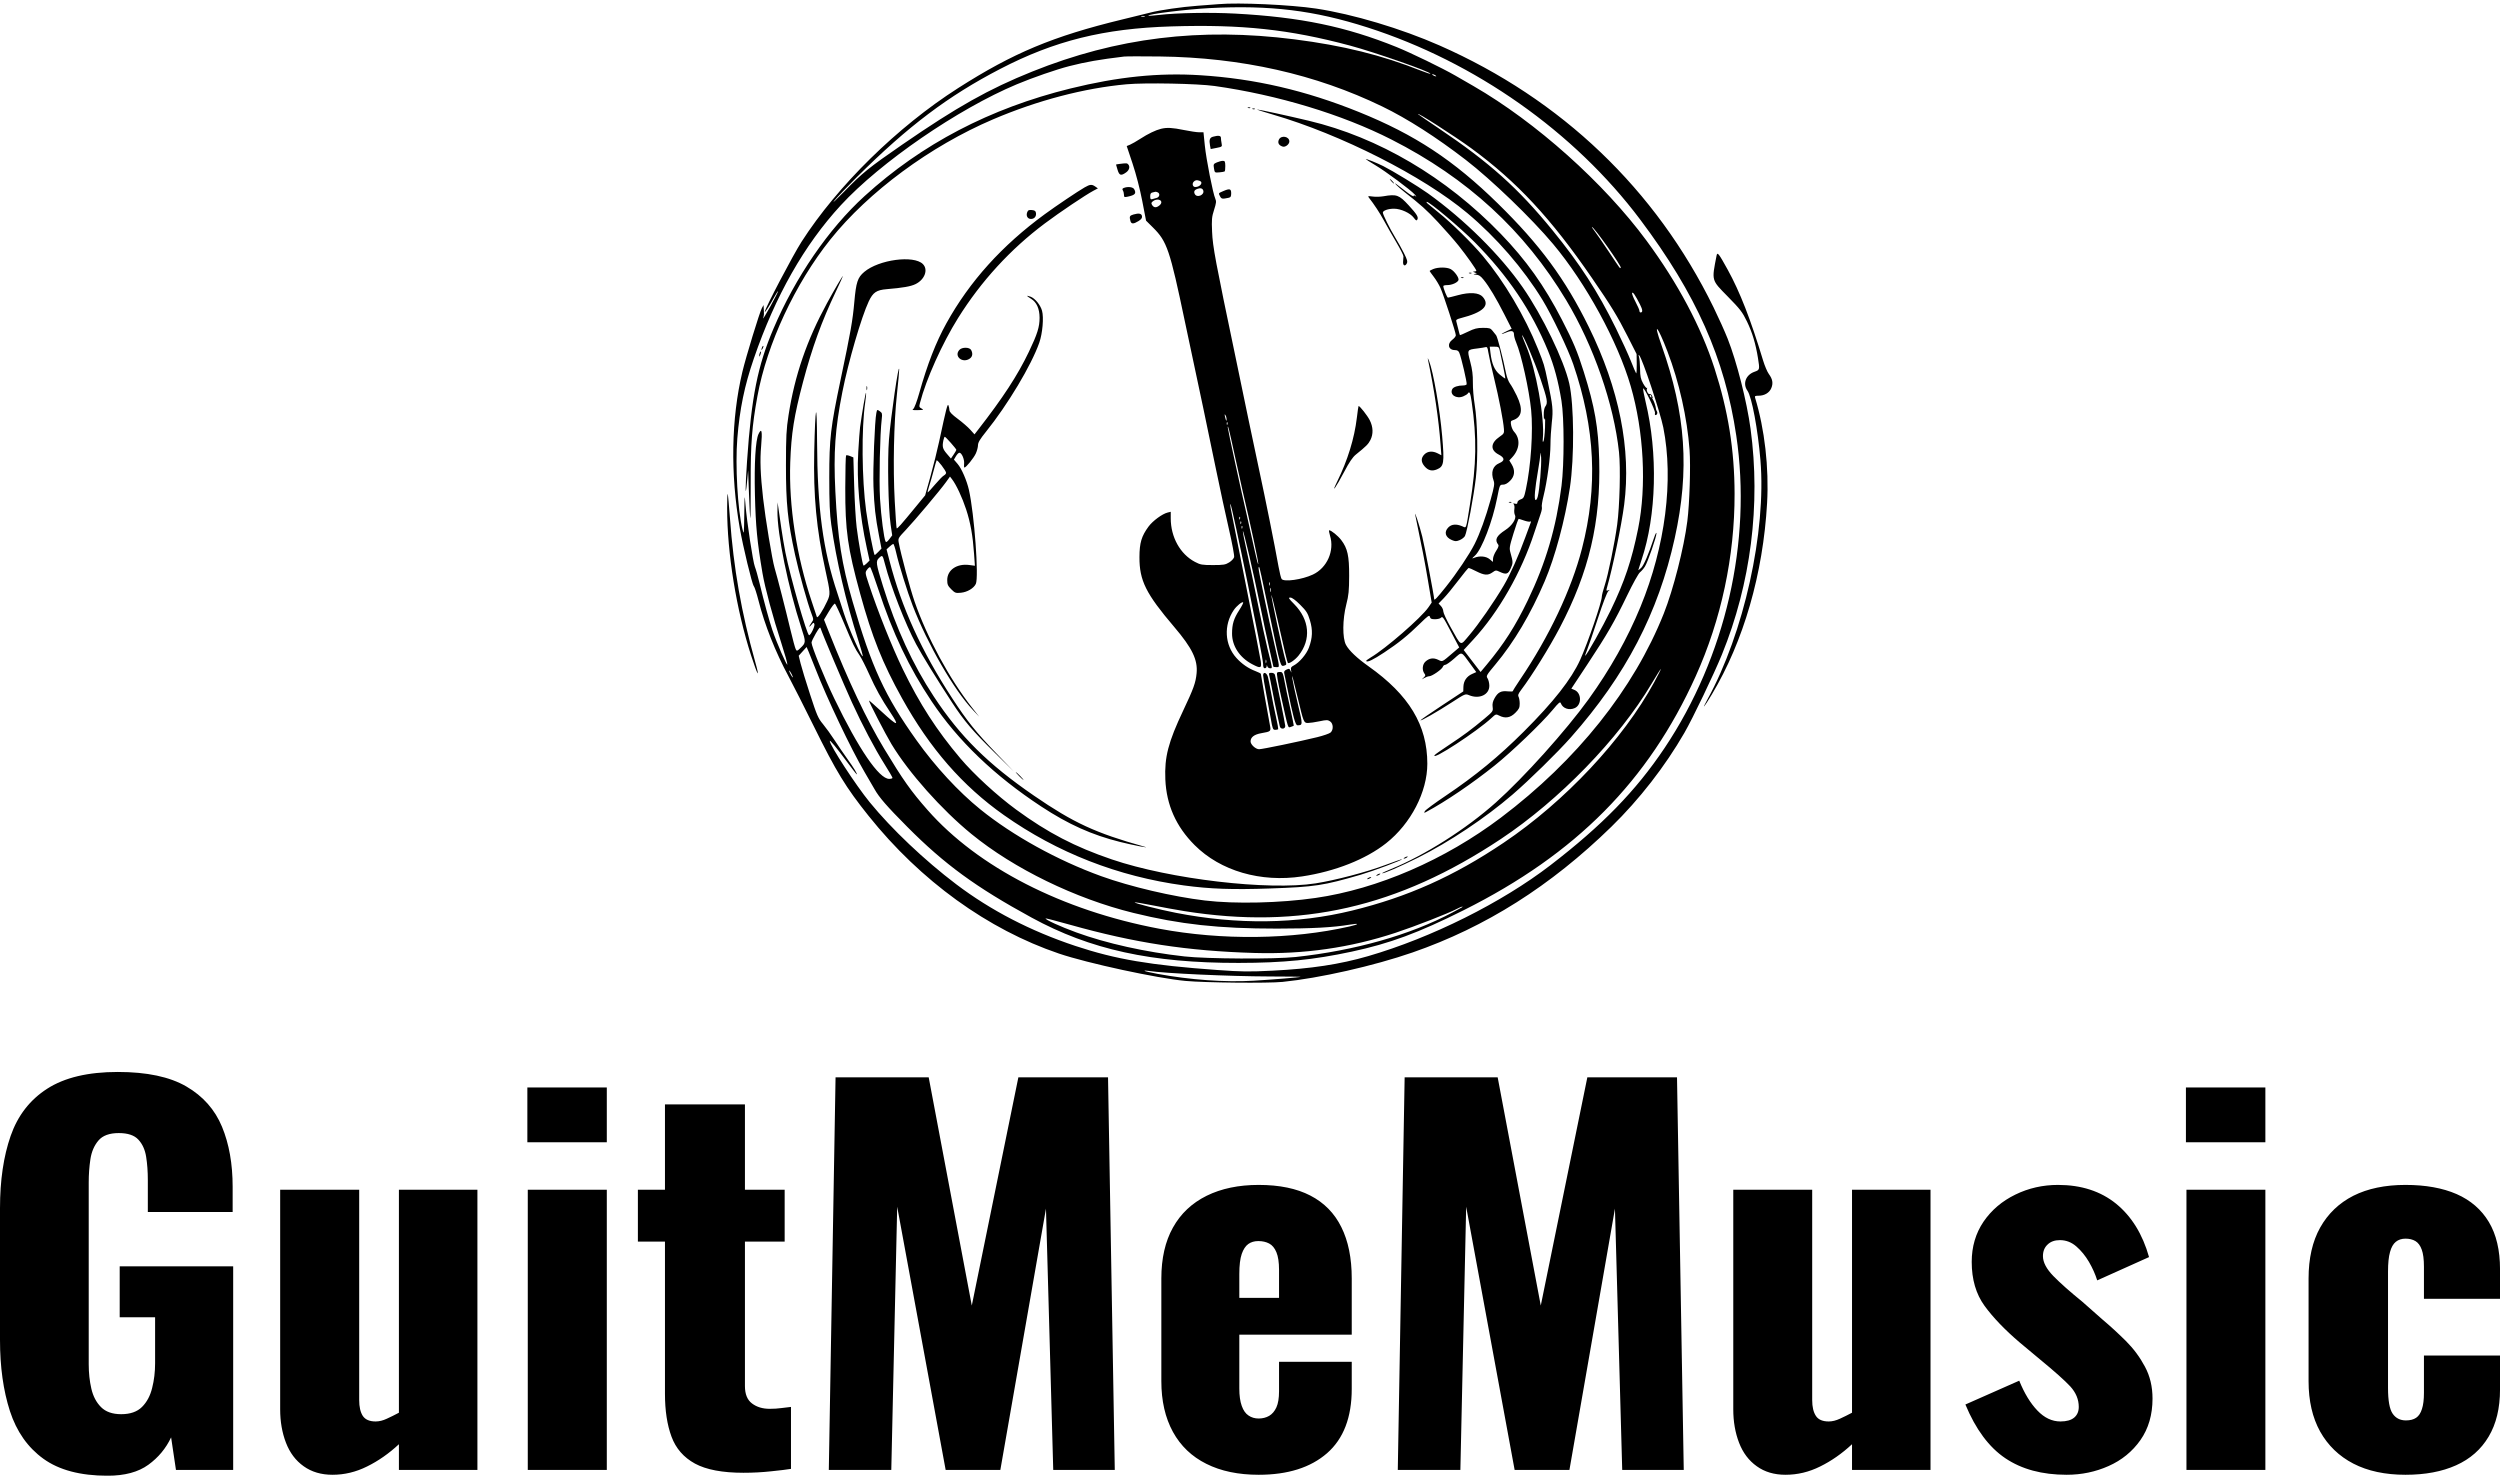 <svg xmlns="http://www.w3.org/2000/svg" width="237" height="139.896" viewBox="0 0 237 139.896" class="editor-view__logo-preview" data-v-719f541d="" data-v-42122950=""><svg id="mark" viewBox="0 0 925 866" width="100" height="93.622" x="68.5" y="0" data-v-719f541d="" style="fill: rgb(0, 0, 0);"><rect x="0" y="0" width="100%" height="100%" fill="none" data-v-719f541d=""></rect><g data-v-719f541d="">
	<path xmlns="http://www.w3.org/2000/svg" d="M 435 3.636 C 433.075 3.809, 424.750 4.444, 416.500 5.047 C 402.631 6.060, 383.347 8.849, 375 11.049 C 373.075 11.557, 362.050 14.265, 350.500 17.068 C 289.707 31.821, 254.844 46.400, 206.500 77.284 C 153.347 111.241, 100.876 162.741, 69.245 212 C 61.708 223.737, 37.001 270.819, 37 273.446 C 37 274.577, 41.501 267.563, 45.472 260.245 C 47.040 257.355, 48.486 255.153, 48.685 255.351 C 48.884 255.550, 45.849 261.515, 41.942 268.606 C 38.035 275.698, 35.167 280.375, 35.569 279 C 36.381 276.223, 36.398 275.970, 36.117 271 L 35.920 267.500 34.446 270.215 C 32.447 273.899, 20.488 312.994, 17.389 325.980 C 7.562 367.150, 6.746 415.331, 15.068 463 C 17.935 479.422, 25.836 512.143, 27.374 513.962 C 28.090 514.808, 29.933 520.450, 31.471 526.500 C 36.975 548.153, 46.197 571.405, 58.043 593.500 C 61.877 600.650, 71.678 620, 79.824 636.500 C 99.742 676.844, 108.064 690.463, 128.093 715.500 C 173.603 772.389, 232.591 815.045, 295 836.195 C 320.088 844.697, 381.237 857.910, 406 860.180 C 423.318 861.767, 478.110 862.315, 491 861.030 C 523.238 857.815, 571.083 846.985, 605.028 835.218 C 669.091 813.012, 726.060 776.993, 779.359 725 C 803.859 701.100, 826.487 672, 843.413 642.625 C 850.821 629.769, 869.320 591.187, 876.317 574 C 901.667 511.732, 910.451 442.477, 901.432 376 C 898.167 351.933, 889.338 317.193, 881.354 297 C 878.853 290.675, 873.283 278.300, 868.975 269.500 C 818.297 165.975, 735.698 87.020, 628.773 39.894 C 595.071 25.040, 552.861 12.420, 520.500 7.522 C 498.311 4.164, 452.320 2.073, 435 3.636 M 427.042 7.101 C 406.729 8.155, 372.112 12.445, 373.415 13.748 C 373.646 13.979, 377.809 13.697, 382.667 13.122 C 398.307 11.270, 427.779 10.738, 449.500 11.916 C 506.785 15.023, 546.464 23.245, 591 41.235 C 603.500 46.285, 631.192 59.735, 642.500 66.249 C 645.800 68.150, 653 72.303, 658.500 75.478 C 713.178 107.040, 772.789 160.313, 810.238 211.083 C 837.709 248.326, 858.055 286.542, 869.821 323 C 881.816 360.172, 887.344 394.713, 887.425 433 C 887.540 487.945, 875.721 543.398, 853.323 593 C 811.844 684.856, 748.433 748.821, 650 798.101 C 610.096 818.079, 585.162 827.312, 551.753 834.484 C 518.061 841.717, 491.856 844.331, 452.500 844.384 C 376.172 844.488, 322.413 832.718, 270.992 804.645 C 222.070 777.937, 194.580 757.872, 162 725.093 C 144.077 707.061, 137.335 699.304, 133.235 692 C 132.154 690.075, 128.227 683.325, 124.507 677 C 112.726 656.969, 91.370 612.054, 81.478 586.500 C 79.136 580.450, 76.423 573.666, 75.449 571.425 L 73.679 567.349 70.219 571.179 L 66.759 575.009 68.412 581.755 C 69.321 585.465, 73.058 597.689, 76.717 608.919 C 82.729 627.375, 83.817 629.878, 88.032 634.943 C 90.597 638.025, 95.167 644.362, 98.188 649.024 C 101.208 653.686, 106.272 661.099, 109.442 665.498 C 114.994 673.203, 118.509 679, 117.630 679 C 117.399 679, 113.469 673.938, 108.897 667.750 C 100.212 655.994, 93.988 648.465, 94.017 649.747 C 94.104 653.667, 116.834 688.556, 129.037 703.500 C 148.224 726.996, 177.078 754.354, 204.870 775.402 C 235.151 798.333, 270.216 816.484, 309.349 829.483 C 344.827 841.267, 375.120 846.401, 434 850.606 C 455.415 852.136, 461.522 852.206, 482.500 851.164 C 515.819 849.509, 541.360 845.620, 566.059 838.442 C 621.671 822.281, 683.139 791.621, 726 758.664 C 771.350 723.793, 800.949 693.399, 825.980 656 C 879.565 575.935, 902.731 475.073, 888.912 382 C 878.857 314.280, 853.812 257.962, 804.642 192.500 C 746.833 115.535, 659.894 54.296, 565.500 24.050 C 518.699 9.054, 480.213 4.343, 427.042 7.101 M 367.269 14.693 C 368.242 14.947, 369.592 14.930, 370.269 14.656 C 370.946 14.382, 370.150 14.175, 368.500 14.195 C 366.850 14.215, 366.296 14.439, 367.269 14.693 M 393.500 23.159 C 334.360 24.971, 291.195 35.694, 243.500 60.425 C 197.890 84.074, 162.728 110.584, 117.973 155.067 C 109.432 163.555, 100.437 172.975, 97.983 176 C 95.528 179.025, 99.466 175.376, 106.734 167.890 C 122.348 151.808, 128.461 146.869, 157.559 126.820 C 205.589 93.727, 233.513 78.028, 271.500 62.763 C 345.626 32.975, 418.818 23.981, 501.500 34.501 C 544.131 39.924, 578.223 48.384, 612.789 62.115 C 616.894 63.746, 620.430 64.904, 620.645 64.688 C 621.996 63.338, 572.118 45.837, 550.210 39.975 C 496.921 25.717, 455.410 21.262, 393.500 23.159 M 352 49.600 C 330.302 52.218, 318.709 54.245, 304.129 57.967 C 292.758 60.870, 272.129 68.005, 258 73.922 C 206.444 95.512, 138.431 142.260, 103.667 180 C 71.581 214.833, 46.335 259.342, 27.379 314.500 C 19.218 338.245, 15.018 358.589, 12.927 384.500 C 11.023 408.096, 13.221 446.972, 17.422 464 C 18.732 469.311, 18.788 468.865, 19.032 451 C 19.276 433.155, 19.313 432.854, 20.081 442.500 C 21.260 457.291, 26.665 492.969, 28.339 497 C 29.138 498.925, 30.985 505.450, 32.444 511.500 C 36.352 527.713, 40.899 544.333, 43.631 552.394 C 47.437 563.620, 56.469 584.395, 56.807 582.701 C 56.976 581.857, 54.655 573.591, 51.650 564.333 C 44.006 540.791, 37.174 515.450, 34.979 502.500 C 30.350 475.191, 29.030 461.500, 28.374 434 C 27.712 406.268, 28.899 386.122, 31.521 380.597 C 34.282 374.778, 34.993 377.992, 33.828 391.030 C 32.712 403.533, 33.180 416.138, 35.536 437 C 37.529 454.641, 43.532 491.002, 45.607 498 C 48.027 506.160, 55.256 534.355, 59.427 551.898 C 61.440 560.366, 63.558 568.175, 64.133 569.249 C 65.138 571.126, 65.297 571.090, 68.176 568.351 C 73.184 563.586, 73.200 563.247, 69.015 550.411 C 57.516 515.134, 47.815 467.679, 48.121 448.199 L 48.241 440.500 49.112 446.500 C 49.590 449.800, 50.688 457.450, 51.551 463.500 C 52.415 469.550, 54.015 479, 55.108 484.500 C 59.334 505.763, 74.006 557, 75.869 557 C 77.349 557, 81.183 548.918, 80.515 547.205 C 79.926 545.692, 79.634 545.766, 77.926 547.861 C 75.409 550.946, 75.436 549.601, 77.961 546.055 C 79.888 543.349, 79.889 543.215, 78.061 538.400 C 74.429 528.836, 67.019 502.269, 63.537 486.328 C 57.115 456.931, 55.544 441.469, 55.576 408 C 55.601 382.483, 55.907 376.557, 57.846 364.107 C 63.288 329.159, 73.902 298.250, 91.606 265.793 C 97.967 254.133, 105.073 242, 105.542 242 C 105.714 242, 102.907 248.175, 99.304 255.722 C 86.952 281.592, 78.523 304.799, 70.592 334.773 C 62.658 364.754, 60.242 379.948, 59.344 405.500 C 58.005 443.618, 64.800 487.614, 78.186 527.500 C 80.401 534.100, 82.416 540.166, 82.664 540.981 C 83.187 542.699, 87.992 535.412, 91.783 527.151 C 94.644 520.917, 94.588 520.003, 90.100 499.613 C 82.340 464.363, 79.536 434.516, 80.375 396.107 C 81.285 354.410, 82.685 349.335, 82.859 387.105 C 83.131 446.172, 87.988 482.321, 100.781 520.500 C 101.334 522.150, 103.911 530.121, 106.509 538.212 C 110.760 551.452, 122.722 578.419, 122.920 575.207 C 122.964 574.496, 121.239 568.421, 119.087 561.707 C 108.144 527.575, 99.740 491.624, 95.311 460 C 93.969 450.420, 93.561 440.726, 93.566 418.500 C 93.573 384.567, 94.722 374.672, 103.493 333 C 112.383 290.763, 114.071 281.197, 115.531 264.780 C 117.072 247.453, 118.422 243.358, 124.206 238.466 C 136.986 227.658, 167.632 223.541, 175.647 231.556 C 180.521 236.430, 177.298 245.176, 169.163 249.146 C 165.007 251.174, 158.149 252.376, 143.912 253.571 C 134.949 254.324, 131.903 256.395, 128.184 264.266 C 121.747 277.890, 110.306 317.176, 105.054 343.688 C 98.683 375.844, 97.200 396.894, 98.900 431 C 100.949 472.124, 104.454 494.501, 114.013 527.500 C 130.722 585.182, 142.201 610.094, 170.075 649.166 C 186.500 672.190, 206.894 694.270, 226 709.713 C 254.611 732.839, 293.714 754.453, 332 768.303 C 357.546 777.545, 394.863 786.299, 423 789.652 C 449.474 792.807, 488.966 791.894, 520 787.411 C 574.528 779.534, 633.423 754.019, 682.463 717.028 C 749.095 666.767, 799.091 604.118, 825.374 537.950 C 833.728 516.918, 843.010 480.487, 845.997 457 C 847.952 441.627, 848.992 408.537, 847.956 394.617 C 845.844 366.226, 838.826 334.976, 828.527 308.110 C 819.787 285.310, 815.667 281.030, 823.359 302.742 C 844.697 362.973, 848.079 412.209, 834.970 471.786 C 820.526 537.427, 792.058 592.077, 743.957 646.500 C 732.171 659.835, 707.418 684.102, 692.572 696.877 C 668.892 717.251, 637.300 738.330, 609.820 752.090 C 594.306 759.859, 579.112 766.445, 578.384 765.718 C 578.185 765.518, 581.730 763.848, 586.261 762.007 C 615.720 750.033, 652.050 726.971, 678.062 703.733 C 702.733 681.694, 739.612 640.630, 759.439 613.121 C 778.350 586.882, 793.481 559.924, 804.930 532.072 C 826.735 479.025, 834.125 420.915, 824.921 374.870 C 822.240 361.459, 806.467 314.190, 803.776 311.500 C 803.108 310.833, 803.055 311.333, 803.614 313 C 804.075 314.375, 804.497 319.100, 804.552 323.500 C 804.633 330.078, 805.106 332.335, 807.212 336.196 C 808.621 338.779, 810.122 340.579, 810.547 340.196 C 810.973 339.813, 811.003 340.053, 810.614 340.729 C 809.744 342.243, 811.757 346.268, 813 345.500 C 813.495 345.194, 814.388 345.857, 814.985 346.972 C 815.582 348.087, 815.774 349, 815.413 349 C 815.051 349, 815.198 349.563, 815.740 350.250 C 816.674 351.436, 818.301 356.348, 818.473 358.500 C 818.517 359.050, 818.905 360.063, 819.335 360.750 C 820.178 362.096, 819.416 364, 818.035 364 C 817.569 364, 817.398 363.196, 817.655 362.213 C 818.182 360.196, 807.877 338.868, 807.265 340.706 C 807.048 341.357, 807.992 346.526, 809.364 352.194 C 820.315 397.467, 818.929 452.249, 805.852 490.938 C 804.283 495.578, 803 499.594, 803 499.862 C 803 500.130, 804.118 499.298, 805.484 498.015 C 807.785 495.853, 811.982 486.054, 816.839 471.500 C 817.941 468.200, 818.878 466.462, 818.921 467.639 C 819.027 470.499, 811.354 492.657, 808.846 496.734 C 807.752 498.512, 805.787 500.809, 804.480 501.837 C 803.148 502.885, 798.207 511.797, 793.243 522.104 C 782.059 545.328, 775.756 556.249, 758.279 582.685 L 744.273 603.871 747.007 605.003 C 753.327 607.621, 753.548 618.062, 747.343 620.890 C 742.405 623.139, 736.765 621.242, 735.113 616.775 C 734.464 615.021, 733.525 615.776, 727.762 622.686 C 718.011 634.376, 692.025 659.275, 677.061 671.264 C 657.353 687.054, 633.994 702.905, 617.149 711.920 C 615.049 713.044, 614.936 712.988, 615.853 711.275 C 616.405 710.244, 624.651 704.156, 634.178 697.746 C 660.112 680.300, 680.784 663.319, 702.586 641.554 C 728.730 615.453, 744.321 595.596, 752.046 578.558 C 758.672 563.945, 771 527.945, 771 523.209 C 771 522.028, 772.148 517.560, 773.550 513.281 C 776.578 504.044, 782.307 476.145, 784.491 460 C 786.690 443.748, 787.535 410.052, 786.083 396.500 C 781.564 354.312, 763.870 303.384, 739.784 263.238 C 703.173 202.212, 653.134 156.215, 586.500 122.336 C 543.157 100.299, 486.740 83.226, 431.401 75.399 C 416.537 73.296, 370.778 72.404, 354.300 73.896 C 317.156 77.257, 276.066 88.051, 237.176 104.661 C 182.068 128.200, 127.979 168.141, 94.528 210 C 63.553 248.759, 38.919 301.678, 30.558 347.418 C 25.763 373.652, 24.565 389.076, 24.651 423.500 C 24.695 441.100, 24.545 454.985, 24.318 454.356 C 24.090 453.727, 23.566 444.052, 23.153 432.856 L 22.402 412.500 21.509 422 C 19.851 439.640, 19.820 428.060, 21.462 404.297 C 25.363 347.825, 30.741 320.844, 44.572 288.348 C 63.829 243.102, 92.970 200.666, 124.500 171.954 C 174.720 126.223, 234.499 94.975, 305 77.601 C 346.869 67.284, 382.460 63.653, 419 65.973 C 466.783 69.005, 511.171 79.303, 558 98.218 C 606.984 118.004, 641.079 140.457, 679.882 178.485 C 716.856 214.719, 738.868 244.583, 759.499 286.500 C 786.253 340.856, 796.884 394.147, 790.621 442.500 C 788.258 460.743, 780.603 497.590, 775.369 515.919 C 774.777 517.993, 774.951 518.242, 776.589 517.666 C 778.401 517.030, 778.407 517.067, 776.712 518.386 C 775.641 519.218, 771.989 528.750, 767.610 542.138 C 763.588 554.437, 759.336 566.862, 758.163 569.750 C 756.989 572.638, 756.208 575, 756.427 575 C 757.541 575, 771.887 549.422, 778.874 534.978 C 790.972 509.970, 797.270 491.203, 802.859 463.500 C 810.346 426.395, 807.844 378.206, 796.380 338.713 C 784.992 299.477, 757.090 248.360, 728.307 214.001 C 709.525 191.579, 674.147 157.490, 651.769 140.249 C 625.730 120.188, 600.551 104.084, 578.500 93.388 C 520.196 65.105, 454.891 50.416, 383.500 49.526 C 368.100 49.334, 353.925 49.368, 352 49.600 M 623 66 C 623.825 66.533, 624.950 66.969, 625.500 66.969 C 626.050 66.969, 625.825 66.533, 625 66 C 624.175 65.467, 623.050 65.031, 622.500 65.031 C 621.950 65.031, 622.175 65.467, 623 66 M 460.813 94.683 C 461.534 94.972, 462.397 94.936, 462.729 94.604 C 463.061 94.272, 462.471 94.036, 461.417 94.079 C 460.252 94.127, 460.015 94.364, 460.813 94.683 M 464.813 95.683 C 465.534 95.972, 466.397 95.936, 466.729 95.604 C 467.061 95.272, 466.471 95.036, 465.417 95.079 C 464.252 95.127, 464.015 95.364, 464.813 95.683 M 482.500 100.454 C 542.058 117.791, 614.259 154.370, 653.064 186.865 C 678.563 208.219, 702.215 235.531, 718.996 263 C 727.187 276.409, 741.521 306.374, 745.942 319.330 C 765.211 375.802, 767.620 426.744, 753.593 481.120 C 744.354 516.938, 724.834 558.241, 699.353 595.887 C 695.859 601.050, 693 605.607, 693 606.014 C 693 606.421, 690.948 606.523, 688.440 606.240 C 682.700 605.593, 679.901 607.052, 677.009 612.198 C 675.371 615.111, 674.900 617.216, 675.268 619.964 C 675.760 623.631, 675.567 623.907, 668.163 630.117 C 656.940 639.529, 649.852 644.793, 636.745 653.446 C 630.280 657.715, 624.741 661.611, 624.436 662.104 C 620.770 668.035, 661.860 641.226, 674.303 629.567 C 677.987 626.116, 678.198 626.051, 681.004 627.502 C 686.279 630.230, 690.763 629.472, 695.118 625.118 C 698.390 621.845, 699 620.578, 699 617.052 C 699 614.751, 698.561 612.048, 698.025 611.046 C 697.263 609.622, 697.773 608.269, 700.354 604.862 C 709.570 592.699, 725.031 567.804, 734.115 550.500 C 759.788 501.597, 770.102 457.849, 768.722 403.703 C 767.983 374.724, 764.869 356.874, 755.160 325.979 C 749.556 308.147, 746.041 299.779, 735.908 280.150 C 720.600 250.493, 704.622 228.056, 682.500 205.150 C 634.338 155.282, 575.312 120.498, 514.042 105.878 C 495.875 101.543, 470.351 95.993, 468.818 96.044 C 468.093 96.068, 474.250 98.053, 482.500 100.454 M 610 100.211 C 610.275 100.523, 618.375 106.075, 628 112.548 C 672.505 142.480, 697.568 164.927, 727.687 201.828 C 751.911 231.508, 767.422 255.478, 783.354 287.855 C 788.400 298.110, 794.298 311, 796.462 316.500 C 798.625 322, 800.706 326.876, 801.084 327.337 C 801.463 327.797, 801.712 324.182, 801.637 319.304 L 801.500 310.436 793.664 294.968 C 784.662 277.198, 779.320 268.462, 762.368 243.792 C 726.342 191.363, 696.485 159.275, 656.467 129.976 C 641.901 119.312, 607.297 97.146, 610 100.211 M 384.500 112.934 C 379.810 114.075, 373.058 117.329, 366.341 121.687 C 362.954 123.884, 358.880 126.221, 357.289 126.880 L 354.397 128.078 359.523 143.429 C 362.607 152.666, 365.984 165.693, 368.001 176.140 L 371.353 193.500 377.427 199.516 C 389.741 211.713, 392.201 218.963, 405.413 282 C 407.892 293.825, 411.092 308.900, 412.526 315.500 C 416.713 334.777, 425.581 377.026, 432.571 411 C 436.136 428.325, 441.325 452.345, 444.103 464.377 C 446.880 476.409, 448.894 487.285, 448.578 488.544 C 448.262 489.804, 446.315 491.884, 444.252 493.167 C 440.943 495.225, 439.260 495.500, 430 495.500 C 420.446 495.500, 419.024 495.249, 414.216 492.716 C 401.259 485.889, 393 471.011, 393 454.497 L 393 448.783 390.250 449.449 C 385.609 450.573, 377.194 456.764, 373.519 461.757 C 367.356 470.132, 365.603 476.021, 365.559 488.500 C 365.486 509.113, 371.183 520.558, 396.075 549.805 C 411.866 568.358, 416.809 578.609, 415.670 590.442 C 414.873 598.724, 413.038 603.829, 403.963 623 C 390.826 650.754, 387.424 663.842, 388.257 683.434 C 389.208 705.829, 397.657 724.794, 413.932 741.068 C 436.615 763.752, 471.822 774.010, 508.182 768.529 C 537.144 764.163, 564.024 753.535, 581.945 739.364 C 603.590 722.249, 618.009 694.379, 617.996 669.685 C 617.978 635.929, 602.003 609.447, 566.500 584.317 C 556.293 577.093, 549.419 570.570, 546.669 565.500 C 543.457 559.577, 543.588 543.070, 546.951 530 C 549.012 521.991, 549.403 518.068, 549.448 505 C 549.507 487.451, 548.048 480.841, 542.516 473.588 C 539.646 469.825, 533.710 465, 531.950 465 C 531.535 465, 531.860 467.138, 532.671 469.750 C 536.760 482.911, 530.112 497.967, 517.618 503.840 C 508.207 508.263, 492.453 510.514, 490.248 507.750 C 489.699 507.063, 488.483 502.225, 487.546 497 C 483.902 476.692, 476.548 440.085, 469.868 409 C 466.026 391.125, 462.033 372.225, 460.994 367 C 459.955 361.775, 455.005 337.925, 449.993 314 C 432.063 228.394, 429.818 216.409, 429.256 203.277 C 428.791 192.424, 428.987 190.260, 431.006 183.982 C 432.904 178.079, 433.082 176.476, 432.086 174.289 C 430.030 169.777, 424.121 139.811, 422.887 127.638 L 421.707 116 417.964 116 C 415.905 116, 409.846 115.100, 404.500 114 C 394.458 111.934, 389.664 111.678, 384.500 112.934 M 430.005 119.894 C 427.208 120.672, 426.527 122.667, 427.425 127.452 L 428.035 130.705 433.112 129.701 C 438.057 128.724, 438.174 128.620, 437.595 125.724 C 437.268 124.088, 437 121.906, 437 120.875 C 437 118.884, 434.762 118.570, 430.005 119.894 M 487.832 122.470 C 486.554 125.274, 487.757 127.471, 491.162 128.551 C 493.463 129.282, 497 126.551, 497 124.045 C 497 119.554, 489.729 118.305, 487.832 122.470 M 564 139.528 C 564 139.713, 567.649 142.032, 572.108 144.682 C 581.590 150.316, 603.387 166.511, 607 170.606 C 608.375 172.164, 608.712 172.835, 607.750 172.097 C 606.456 171.105, 606 171.070, 606 171.964 C 606 172.628, 602.962 170.799, 599.250 167.899 C 595.538 164.999, 591.825 162.148, 591 161.563 C 587.167 158.846, 592.397 164.012, 597.615 168.097 C 612.527 179.771, 617.257 184.021, 627.377 194.833 C 633.383 201.250, 641.536 210.550, 645.495 215.500 C 652.436 224.177, 661 236.299, 661 237.445 C 661 237.750, 660.212 238.032, 659.250 238.070 C 657.766 238.130, 657.804 238.261, 659.500 238.935 L 661.500 239.730 659.500 240.249 C 658.120 240.607, 658.487 240.804, 660.683 240.884 C 663.149 240.974, 664.643 241.957, 667.317 245.250 C 672.235 251.307, 678.388 261.595, 685.653 275.905 L 691.950 288.310 687.225 290.576 C 681.785 293.185, 681.962 293.749, 687.495 291.438 C 692.032 289.542, 694 290.131, 694 293.386 C 694 294.732, 694.835 297.784, 695.856 300.167 C 700.384 310.741, 707.260 341.716, 709.027 359.500 C 710.873 378.090, 708.853 408.453, 704.389 429.199 C 702.896 436.139, 702.451 436.996, 699.866 437.897 C 698.256 438.458, 697 439.627, 697 440.565 C 697 441.778, 696.415 442.080, 694.856 441.673 C 693.343 441.277, 693.025 441.425, 693.774 442.174 C 694.358 442.758, 694.599 444.696, 694.309 446.481 C 694.020 448.266, 694.251 450.600, 694.822 451.668 C 696.407 454.630, 692.426 460.859, 686.471 464.737 C 678.476 469.942, 676.829 473.345, 680.207 477.677 C 680.808 478.449, 680.192 480.264, 678.418 482.945 C 676.929 485.194, 675.664 488.321, 675.606 489.893 L 675.500 492.750 672.673 490.375 C 669.589 487.784, 664.155 487.230, 659.431 489.026 C 656.740 490.049, 656.741 490.045, 659.887 487.106 C 665.846 481.539, 675.176 457.208, 679.193 436.757 C 681.492 425.057, 681.510 425.014, 684.350 425.007 C 686.252 425.002, 688.331 423.869, 690.600 421.600 C 694.684 417.516, 695.155 412.406, 691.933 407.121 L 689.873 403.742 692.322 401.121 C 699.099 393.870, 699.782 384.728, 694.014 378.500 C 692.996 377.400, 691.859 374.856, 691.488 372.847 C 690.914 369.739, 691.114 369.099, 692.824 368.556 C 701.069 365.939, 702.214 359.069, 696.423 346.972 C 694.456 342.862, 691.808 338.136, 690.540 336.469 C 689.271 334.803, 687.699 330.753, 687.046 327.469 C 684.485 314.586, 679.500 295.435, 678.335 294.006 C 677.660 293.178, 676.223 291.375, 675.142 290 C 673.415 287.803, 672.409 287.500, 666.838 287.501 C 661.686 287.502, 659.223 288.127, 653.672 290.840 C 649.916 292.675, 646.720 294.025, 646.569 293.838 C 646.418 293.652, 645.758 291.250, 645.102 288.500 C 644.446 285.750, 643.682 282.736, 643.404 281.802 C 643.013 280.488, 643.871 279.855, 647.199 279.002 C 666.994 273.927, 673.196 267.990, 666.651 260.380 C 663.356 256.550, 655.209 255.998, 644.661 258.892 C 640.435 260.052, 636.575 261, 636.083 261 C 635.277 261, 632 252.832, 632 250.822 C 632 250.370, 633.597 250, 635.550 250 C 639.539 250, 644.479 247.799, 645.302 245.656 C 646.046 243.717, 641.866 237.801, 638.470 235.985 C 635.104 234.186, 627.433 234.164, 623.142 235.941 C 621.414 236.657, 620 237.409, 620 237.613 C 620 237.816, 621.643 240.124, 623.651 242.741 C 625.660 245.359, 628.318 249.781, 629.559 252.570 C 632.312 258.756, 643 291.678, 643 293.973 C 643 294.881, 641.650 296.622, 640 297.842 C 635.063 301.492, 636.400 307, 642.221 307 C 644.197 307, 645.331 307.675, 646.002 309.250 C 647.790 313.446, 653.059 336.096, 652.469 337.051 C 652.146 337.573, 650.840 338, 649.566 338 C 644.899 338, 640.904 339.311, 639.909 341.170 C 637.305 346.036, 643.389 350.118, 649.463 347.580 C 651.274 346.823, 653.062 345.708, 653.437 345.102 C 654.929 342.688, 655.729 344.357, 656.863 352.250 C 661.472 384.334, 661.114 406.992, 655.446 442 C 651.669 465.328, 652.471 463.095, 648.470 461.423 C 643.341 459.280, 639.280 459.629, 636.455 462.455 C 632.426 466.483, 633.737 471.157, 639.580 473.598 C 642.544 474.836, 643.456 474.836, 646.420 473.598 C 648.300 472.812, 650.357 471.202, 650.990 470.019 C 652.788 466.660, 658.719 435.052, 660.564 419 C 662.591 401.358, 662.067 369.940, 659.487 354.500 C 658.568 349, 657.872 340.450, 657.939 335.500 C 658.029 328.864, 657.423 324.066, 655.630 317.232 C 652.820 306.521, 652.721 306.703, 662 305.543 C 665.025 305.165, 668.234 304.649, 669.132 304.398 C 670.418 304.037, 670.908 304.953, 671.443 308.720 C 671.816 311.349, 674.097 321.600, 676.511 331.500 C 680.843 349.267, 684.632 368.859, 685.183 376.343 C 685.440 379.831, 685.100 380.436, 681.501 382.879 C 673.393 388.386, 673.001 394.663, 680.523 398.562 C 686.005 401.404, 686.179 404.027, 681.026 406.174 C 675.338 408.544, 673.514 414.248, 676.130 421.483 C 677.098 424.160, 676.728 426.529, 673.537 438.054 C 669.222 453.640, 664.126 467.763, 659.483 477 C 654.907 486.104, 643.803 502.668, 634.248 514.643 C 626.378 524.507, 624.006 526.975, 623.995 525.309 C 623.979 522.870, 615.609 478.989, 613.541 470.500 C 611.372 461.597, 606.176 445.718, 607.487 452 C 613.572 481.151, 615.627 491.731, 618.451 508.449 L 621.822 528.398 618.934 532.596 C 612.706 541.648, 581.281 568.957, 568.419 576.495 C 565.902 577.970, 564.082 579.416, 564.375 579.708 C 565.584 580.917, 570.356 578.639, 580.143 572.182 C 592.674 563.914, 600.866 557.298, 611.610 546.770 C 618.736 539.787, 619.787 539.076, 620.267 540.911 C 620.703 542.578, 621.599 543, 624.706 543 C 626.848 543, 629.140 542.460, 629.800 541.800 C 631.422 540.178, 631.667 540.521, 639.337 555.114 L 645.967 567.728 640.234 572.623 C 630.584 580.861, 631.471 580.452, 627.422 578.530 C 623.263 576.556, 619.602 577.119, 616.250 580.248 C 613.671 582.655, 613.250 587.593, 615.376 590.499 C 616.582 592.148, 616.489 592.618, 614.626 594.299 C 612.504 596.214, 612.505 596.215, 615.215 594.609 C 616.708 593.724, 618.724 593, 619.694 593 C 622.109 593, 630.883 586.907, 631.574 584.750 C 631.883 583.788, 632.842 583, 633.706 583 C 634.571 583, 638.083 580.538, 641.510 577.529 C 648.672 571.241, 647.431 570.818, 655.882 582.427 L 660.925 589.354 657.171 591.035 C 652.459 593.145, 649.765 597.175, 649.630 602.319 L 649.526 606.304 630.763 618.682 C 620.443 625.491, 612 631.313, 612 631.621 C 612 632.579, 626.764 624.134, 639.312 615.998 C 651.208 608.287, 651.325 608.238, 654.618 609.614 C 663.653 613.389, 672.574 609.112, 672.364 601.105 C 672.305 598.858, 671.602 596.033, 670.801 594.828 C 669.425 592.754, 669.795 592.099, 677.665 582.687 C 694.073 563.064, 708.574 538.606, 720.898 509.762 C 730.024 488.405, 738.734 456.034, 743.032 427.500 C 747 401.151, 746.706 354.892, 742.451 336.236 C 737.794 315.818, 718.908 276.803, 701.674 252 C 682.005 223.693, 650.630 192.584, 618.498 169.531 C 610.123 163.522, 587.661 149.820, 579.351 145.651 C 573.879 142.907, 564 138.966, 564 139.528 M 433.390 142.432 C 430.486 143.696, 430.322 144.041, 430.906 147.638 C 431.523 151.434, 431.590 151.485, 435.516 151.148 C 437.707 150.960, 439.821 150.608, 440.213 150.367 C 440.605 150.126, 440.885 147.919, 440.836 145.464 C 440.758 141.595, 440.463 141.005, 438.623 141.039 C 437.455 141.061, 435.101 141.687, 433.390 142.432 M 348.250 143.723 C 346.462 143.945, 345.007 144.211, 345.015 144.313 C 345.024 144.416, 345.644 146.525, 346.394 149 C 347.891 153.940, 349.424 154.379, 353.911 151.152 C 356.604 149.215, 357.434 146.228, 355.821 144.284 C 354.755 143, 354.331 142.969, 348.250 143.723 M 586.500 159 C 587.495 160.100, 588.535 161, 588.810 161 C 589.085 161, 588.495 160.100, 587.500 159 C 586.505 157.900, 585.465 157, 585.190 157 C 584.915 157, 585.505 157.900, 586.500 159 M 413.011 159.487 C 411.483 161.328, 412.385 164, 414.534 164 C 418.853 164, 421.802 159.906, 418.418 158.607 C 415.894 157.638, 414.334 157.892, 413.011 159.487 M 317.500 164.317 C 311.498 167.757, 292.684 180.413, 282.500 187.862 C 244.997 215.290, 216.577 246.811, 196.270 283.500 C 187.056 300.149, 179.647 319.213, 172.400 344.927 C 170.419 351.956, 168.179 357.880, 167.243 358.564 C 165.884 359.558, 166.594 359.749, 171.233 359.637 C 176.365 359.512, 176.663 359.387, 174.517 358.259 C 172.368 357.129, 172.243 356.681, 173.126 353.259 C 178.448 332.617, 192.563 301.186, 206.558 278.813 C 226.767 246.505, 252.425 218.521, 282.500 195.987 C 295.644 186.139, 318.312 170.896, 325.306 167.202 L 329.112 165.192 326.834 163.596 C 323.802 161.473, 322.253 161.593, 317.500 164.317 M 351.787 164.821 C 350.549 165.312, 350.336 165.917, 351.021 167 C 351.543 167.825, 351.976 169.548, 351.985 170.829 C 351.999 172.932, 352.316 173.091, 355.250 172.461 C 361.761 171.063, 362.970 169.682, 360.965 165.934 C 359.904 163.952, 355.364 163.401, 351.787 164.821 M 416 165.729 C 413.716 166.598, 413.037 168.200, 414.105 170.196 C 416.038 173.807, 422.762 170.977, 421.523 167.073 C 420.879 165.044, 419.001 164.587, 416 165.729 M 439.046 167.577 C 434.624 169.495, 434.749 169.292, 436.232 172.121 C 437.482 174.504, 438.190 174.628, 443.750 173.442 C 445.560 173.056, 446 172.282, 446 169.481 C 446 165.492, 444.683 165.131, 439.046 167.577 M 377.250 168.706 C 375.513 169.040, 375 169.823, 375 172.137 C 375 174.511, 375.364 175.033, 376.750 174.647 C 377.712 174.378, 379.512 173.868, 380.750 173.512 C 383.343 172.767, 383.785 169.515, 381.418 168.607 C 380.548 168.273, 379.761 168.061, 379.668 168.136 C 379.576 168.211, 378.488 168.467, 377.250 168.706 M 579.500 172.106 C 576.750 172.585, 572.476 172.689, 570.003 172.338 C 566.236 171.803, 565.683 171.926, 566.599 173.099 C 571.472 179.338, 576.337 186.744, 580 193.500 C 582.386 197.900, 587.217 206.359, 590.735 212.299 C 594.253 218.238, 597.103 223.863, 597.067 224.799 C 597.032 225.734, 596.890 227.806, 596.751 229.402 C 596.449 232.890, 598.432 233.929, 599.956 231.083 C 600.848 229.415, 600.401 227.760, 597.503 222.005 C 595.553 218.134, 592.100 211.937, 589.828 208.233 C 585.265 200.794, 579 188.184, 579 186.439 C 579 184.647, 583.708 182.999, 588.797 183.010 C 594.785 183.022, 603.058 186.806, 606.103 190.926 C 607.970 193.451, 608.559 193.752, 609.243 192.530 C 610.406 190.453, 608.824 187.849, 601.698 180.102 C 593.191 170.855, 591.071 170.091, 579.500 172.106 M 377.441 176.441 C 375.888 177.595, 375.721 178.244, 376.607 179.691 C 378.161 182.229, 380.287 182.398, 383.004 180.198 C 387.572 176.499, 382.226 172.888, 377.441 176.441 M 618.036 178.337 C 618.841 179.073, 623.099 182.560, 627.498 186.087 C 638.993 195.304, 656.957 212.904, 666.706 224.500 C 685.385 246.716, 703.530 277.323, 715.028 306.005 C 720.340 319.258, 720.570 320.021, 723.592 334.500 C 728.059 355.903, 728.416 359.514, 727.148 370.474 C 726.511 375.988, 725.982 384.775, 725.974 390 C 725.956 400.764, 723.041 422.360, 719.928 434.788 C 718.778 439.378, 718.091 443.795, 718.401 444.603 C 718.711 445.411, 718.278 447.969, 717.437 450.286 C 716.597 452.604, 714.079 460.125, 711.842 467 C 700.553 501.696, 680.623 536.656, 658.401 560.742 L 649.875 569.983 655.416 577.242 C 658.464 581.234, 661.801 585.572, 662.832 586.882 L 664.708 589.264 670.032 582.882 C 685.198 564.702, 695.181 549.083, 706.069 526.500 C 721.895 493.673, 731.036 462.626, 735.681 425.914 C 738.103 406.779, 738.074 366.558, 735.629 351.500 C 732.821 334.212, 729.200 320.753, 723.825 307.625 C 709.523 272.691, 688.551 241.626, 659.519 212.374 C 646.974 199.734, 620.024 177.032, 617.536 177.009 C 617.005 177.004, 617.230 177.602, 618.036 178.337 M 267.110 186.186 C 265.943 189.278, 267.489 192, 270.413 192 C 273.370 192, 275.250 189.788, 274.827 186.805 C 274.574 185.019, 273.767 184.429, 271.241 184.186 C 268.601 183.932, 267.817 184.311, 267.110 186.186 M 360.250 188.101 C 356.924 189.080, 356.578 189.824, 357.630 193.750 C 358.383 196.559, 360.300 196.596, 364.686 193.885 C 367.135 192.371, 368.022 191.162, 367.804 189.635 C 367.454 187.178, 365.047 186.689, 360.250 188.101 M 764.764 202.750 C 766.377 204.813, 771.879 212.800, 776.991 220.500 C 787.803 236.787, 786.838 235.495, 787.610 234.723 C 788.648 233.686, 764.102 199, 762.330 199 C 762.056 199, 763.152 200.688, 764.764 202.750 M 871.647 224.094 C 867.273 246.496, 866.933 245.241, 881.363 259.939 C 892.411 271.190, 894.218 273.540, 898.338 282.015 C 902.913 291.426, 905.939 301.502, 907.943 314 C 909.574 324.174, 909.522 324.377, 904.841 326.031 C 897.218 328.723, 894.358 336.451, 898.705 342.612 C 902.523 348.024, 907.840 376.437, 910.098 403.500 C 915.333 466.248, 895.593 555.292, 863.542 613.500 C 858.186 623.227, 860.593 620.457, 867.452 609 C 895.315 562.457, 912.436 503.169, 915.940 441.093 C 917.685 410.164, 913.795 376.066, 905.403 348.750 C 904.959 347.307, 905.499 347, 908.482 347 C 913.657 347, 917.912 344.456, 919.635 340.330 C 921.411 336.081, 920.766 332.427, 917.450 327.932 C 916.105 326.109, 913.839 320.766, 912.415 316.059 C 901.549 280.135, 892.076 255.836, 881.392 236.482 C 873.497 222.180, 872.314 220.676, 871.647 224.094 M 654.813 239.683 C 655.534 239.972, 656.397 239.936, 656.729 239.604 C 657.061 239.272, 656.471 239.036, 655.417 239.079 C 654.252 239.127, 654.015 239.364, 654.813 239.683 M 647.813 243.683 C 648.534 243.972, 649.397 243.936, 649.729 243.604 C 650.061 243.272, 649.471 243.036, 648.417 243.079 C 647.252 243.127, 647.015 243.364, 647.813 243.683 M 797.587 256.859 C 797.239 257.423, 798.539 260.872, 800.477 264.525 C 802.415 268.178, 804 271.804, 804 272.583 C 804 273.362, 804.423 274, 804.941 274 C 807.068 274, 806.932 271.799, 804.508 267.016 C 800.378 258.866, 798.264 255.764, 797.587 256.859 M 267 259.470 C 267 259.672, 268.628 260.843, 270.618 262.073 C 275.388 265.021, 277.950 270.762, 277.978 278.568 C 278.007 286.669, 276.029 292.981, 268.588 308.523 C 258.692 329.192, 245.975 348.687, 223.788 377.202 L 220.908 380.904 217.204 376.786 C 215.167 374.522, 210.238 370.251, 206.250 367.295 C 201.187 363.542, 198.979 361.255, 198.930 359.711 C 198.891 358.495, 198.517 356.625, 198.098 355.555 C 197.299 353.512, 196.292 357.396, 189.951 387 C 188.242 394.975, 184.774 408.897, 182.244 417.938 L 177.643 434.377 169.793 443.938 C 156.171 460.530, 153.106 463.980, 152.655 463.230 C 152.414 462.829, 151.656 452.113, 150.970 439.418 C 149.370 409.777, 150.179 370.686, 152.914 345.500 C 154.049 335.050, 154.934 325.375, 154.880 324 C 154.601 316.778, 147.491 365.505, 145.906 385.500 C 144.477 403.545, 145.302 446.088, 147.351 459.981 L 148.749 469.462 146.203 472.800 C 144.360 475.216, 143.456 475.774, 142.929 474.819 C 141.518 472.262, 139.059 453.313, 138.067 437.352 C 137.112 421.992, 138.013 380.252, 139.577 367.376 C 140.136 362.767, 139.963 362.087, 137.849 360.605 C 135.550 358.993, 135.486 359.025, 134.854 362.086 C 133.413 369.071, 131.744 411.464, 132.318 426.500 C 132.997 444.277, 133.990 453.116, 137.176 469.772 L 139.333 481.043 136.489 484.011 C 134.925 485.644, 133.511 486.845, 133.347 486.680 C 132.461 485.794, 127.593 460.525, 125.896 448 C 122.113 420.089, 121.722 375.828, 125.057 353.023 C 125.709 348.561, 126.033 344.699, 125.775 344.442 C 125.371 344.037, 122.320 361.744, 120.552 374.757 C 120.234 377.098, 119.524 386.773, 118.975 396.257 C 117.491 421.870, 120.134 451.558, 126.477 480.500 L 128.888 491.500 126.474 493.947 C 125.147 495.293, 123.834 496.168, 123.558 495.891 C 122.694 495.027, 119.124 475.052, 117.577 462.427 C 116.764 455.786, 115.782 439.275, 115.396 425.734 L 114.693 401.116 111.815 399.923 C 110.231 399.267, 108.650 399.017, 108.301 399.366 C 107.951 399.715, 107.634 412.488, 107.595 427.751 C 107.501 465.140, 109.654 480.458, 120.634 520.500 C 131.052 558.490, 140.291 581.586, 157.372 612.335 C 181.850 656.400, 210.395 689.133, 246.668 714.732 C 293.514 747.793, 346.790 768.610, 404.606 776.445 C 427.588 779.560, 447.172 780.247, 480.129 779.096 C 519.340 777.727, 526.883 776.583, 559.500 767.053 C 570.351 763.883, 596.442 754.109, 595.791 753.458 C 595.607 753.274, 588.941 755.580, 580.978 758.583 C 564.768 764.697, 537.375 771.902, 520 774.622 C 478.634 781.098, 392.440 770.975, 341.453 753.654 C 308.944 742.610, 285.240 730.274, 257.458 709.945 C 240.704 697.685, 220.405 679.044, 208.517 665 C 187.879 640.620, 172.756 617.191, 158.035 586.792 C 148.466 567.031, 135.906 535.572, 128.081 511.766 C 124.951 502.244, 124.921 501.979, 126.691 499.550 C 127.686 498.185, 128.898 497.185, 129.384 497.329 C 129.870 497.472, 133.065 506.119, 136.484 516.545 C 149.160 555.201, 163.532 585.418, 183.309 614.997 C 206.448 649.605, 238.360 680.211, 279.516 707.271 C 303.300 722.908, 323.765 732.105, 348.560 738.299 C 359.861 741.122, 376.915 744.410, 369.500 742.336 C 327.040 730.461, 307.714 721.515, 273 697.666 C 232.689 669.972, 208.315 645.835, 185.162 610.683 C 166.751 582.730, 152.150 550.970, 140.584 513.717 C 134.427 493.885, 134.189 492.100, 137.309 489.175 C 140.196 486.468, 140.324 486.603, 142.379 494.533 C 147.623 514.770, 160.073 546.770, 169.794 565 C 174.665 574.133, 187.987 595.759, 201.272 616.097 C 211.851 632.294, 219.131 640.834, 239.120 660.500 L 255.384 676.500 239.929 660.462 C 222.306 642.174, 214.437 632.356, 201.487 612.500 C 174.549 571.195, 156.929 532.634, 146.479 492.120 L 143.802 481.739 146.357 479.370 C 147.763 478.066, 149.274 477, 149.715 477 C 150.157 477, 151.308 480.516, 152.274 484.814 C 154.583 495.087, 162.058 519.069, 166.671 531 C 179.805 564.980, 202.767 604.809, 219.421 622.500 L 225.069 628.500 218.698 620.427 C 199.160 595.669, 179.115 558.661, 168.365 527.500 C 164.379 515.948, 156.304 485.891, 154.457 475.736 C 153.799 472.118, 154.038 471.692, 160.636 464.731 C 168.518 456.417, 190.884 429.816, 195.977 422.698 L 199.413 417.897 201.185 420.198 C 204.911 425.039, 210.178 436.290, 213.581 446.679 C 217.402 458.343, 219.397 469.556, 220.540 485.802 L 221.265 496.104 216.357 495.453 C 205.464 494.008, 197 499.772, 197 508.635 C 197 512.525, 197.521 513.721, 200.525 516.725 C 203.808 520.008, 204.389 520.217, 208.994 519.775 C 214.587 519.237, 220.263 515.871, 222.073 512.018 C 224.827 506.154, 220.770 450.787, 216.040 429.677 C 214.201 421.471, 209.655 410.969, 206.185 406.908 L 202.869 403.030 204.650 400.015 C 205.630 398.357, 206.998 397, 207.690 397 C 209.699 397, 212.227 402.931, 211.795 406.632 C 211.579 408.484, 211.709 410, 212.084 410 C 213.494 410, 220.270 401.617, 222.078 397.637 C 223.111 395.362, 223.966 392.094, 223.978 390.375 C 223.995 388.020, 225.706 385.134, 230.920 378.669 C 249.947 355.079, 270.855 320.160, 277.725 300.500 C 280.584 292.318, 281.776 278.500, 280.140 272.500 C 278.755 267.421, 273.907 261.512, 270.011 260.154 C 268.355 259.576, 267 259.269, 267 259.470 M 701.086 294.161 C 701.039 294.525, 702.587 298.531, 704.527 303.064 C 713.249 323.442, 721.045 366.438, 719.293 384.500 C 719.027 387.238, 719.197 388.027, 719.831 387 C 720.340 386.175, 720.959 380.775, 721.207 375 C 721.454 369.225, 721.329 365.625, 720.928 367 C 720.396 368.827, 720.173 368.003, 720.100 363.941 C 720.037 360.463, 720.550 357.656, 721.468 356.441 C 723.854 353.287, 723.305 350.198, 717.101 331.900 C 712.156 317.316, 701.378 291.917, 701.086 294.161 M 34.624 304.539 C 33.659 307.053, 33.943 307.702, 35.122 305.675 C 35.706 304.671, 35.973 303.639, 35.715 303.382 C 35.458 303.124, 34.966 303.645, 34.624 304.539 M 673.355 309.362 C 674.496 319.075, 676.902 324.678, 681.572 328.505 C 683.918 330.427, 686.050 332, 686.312 332 C 686.573 332, 685.695 326.938, 684.361 320.750 C 683.027 314.563, 681.669 308.262, 681.343 306.750 C 680.816 304.305, 680.304 304, 676.737 304 L 672.725 304 673.355 309.362 M 207.655 306.829 C 202.610 312.403, 210.403 318.908, 216.777 314.443 C 219.177 312.763, 219.612 310.012, 217.965 306.934 C 216.573 304.333, 209.974 304.266, 207.655 306.829 M 32.624 309.539 C 32.281 310.432, 32.029 311.689, 32.063 312.332 C 32.098 312.974, 32.558 312.422, 33.085 311.105 C 33.612 309.787, 33.864 308.531, 33.645 308.312 C 33.426 308.093, 32.966 308.645, 32.624 309.539 M 618.486 315 C 624.145 341.895, 627.973 367.644, 629.612 389.854 L 630.303 399.208 627.201 397.604 C 622.658 395.255, 618.342 395.567, 615.455 398.455 C 612.323 401.586, 612.337 405.059, 615.497 408.814 C 618.650 412.561, 622.042 413.427, 626.411 411.602 C 632.570 409.028, 633.037 406.074, 631.017 382.500 C 629 358.963, 623.282 326.179, 619.497 316.452 C 618.652 314.278, 618.196 313.625, 618.486 315 M 126.195 340.500 C 126.215 342.150, 126.439 342.704, 126.693 341.731 C 126.947 340.758, 126.930 339.408, 126.656 338.731 C 126.382 338.054, 126.175 338.850, 126.195 340.500 M 813 346.941 C 813 347.459, 813.445 348.157, 813.989 348.493 C 814.555 348.843, 814.723 348.442, 814.382 347.552 C 813.717 345.820, 813 345.503, 813 346.941 M 556.210 366.250 C 554.032 384.500, 548.156 403.572, 538.957 422.258 C 533.101 434.150, 537.775 427.641, 545.136 413.651 C 549.537 405.287, 552.522 400.875, 555.284 398.651 C 564.406 391.305, 566.217 389.495, 568.059 385.885 C 570.741 380.628, 570.539 374.455, 567.490 368.446 C 565.457 364.439, 558.821 356, 557.703 356 C 557.555 356, 556.883 360.613, 556.210 366.250 M 440.610 365.500 C 441.433 369.177, 442.005 369.975, 441.985 367.417 C 441.976 366.363, 441.513 364.825, 440.954 364 C 440.213 362.905, 440.120 363.309, 440.610 365.500 M 442.079 371.583 C 442.127 372.748, 442.364 372.985, 442.683 372.188 C 442.972 371.466, 442.936 370.603, 442.604 370.271 C 442.272 369.939, 442.036 370.529, 442.079 371.583 M 443 374.889 C 443 376.424, 454.594 429.776, 459.866 452.500 C 462.035 461.850, 465.087 475.575, 466.648 483 C 468.208 490.425, 469.616 495.600, 469.775 494.500 C 470.019 492.813, 462.965 459.972, 456.027 430.500 C 454.991 426.100, 451.803 411.700, 448.941 398.500 C 444.093 376.140, 443 371.795, 443 374.889 M 193.625 386.125 C 192.495 391.776, 192.958 393.590, 196.622 397.872 L 200.245 402.104 202.622 398.605 C 203.930 396.681, 205 394.825, 205 394.482 C 205 393.621, 195.649 383.028, 194.875 383.013 C 194.531 383.006, 193.969 384.406, 193.625 386.125 M 717.186 398 C 717.076 399.925, 716.120 406.537, 715.060 412.692 C 712.319 428.607, 711.542 437.599, 712.837 438.399 C 713.478 438.796, 714.293 437.546, 714.871 435.280 C 716.416 429.220, 718.211 408.078, 717.781 401 C 717.563 397.425, 717.296 396.075, 717.186 398 M 187.671 403.723 C 187.388 404.182, 186.237 408.144, 185.115 412.529 C 183.992 416.913, 182.211 423.107, 181.157 426.293 C 180.103 429.480, 179.573 431.955, 179.980 431.793 C 180.387 431.632, 183.285 428.464, 186.420 424.753 C 189.555 421.042, 192.993 417.539, 194.060 416.968 C 195.127 416.397, 196 415.352, 196 414.645 C 196 412.822, 188.294 402.716, 187.671 403.723 M 4.004 445.583 C 4.017 485.286, 12.074 534.784, 25.056 574.900 C 30.847 592.795, 33.014 596.071, 28.560 580.196 C 16.519 537.282, 9.627 498.065, 6.482 454.568 C 5.649 443.055, 4.751 433.417, 4.484 433.151 C 4.218 432.885, 4.002 438.479, 4.004 445.583 M 689.813 440.683 C 690.534 440.972, 691.397 440.936, 691.729 440.604 C 692.061 440.272, 691.471 440.036, 690.417 440.079 C 689.252 440.127, 689.015 440.364, 689.813 440.683 M 445.524 445.500 C 445.910 447.700, 451.841 477.625, 458.703 512 C 465.566 546.375, 471.515 576.862, 471.923 579.750 C 472.815 586.060, 471.916 586.379, 464.399 582.420 C 453.424 576.642, 446.743 566.462, 446.759 555.548 C 446.772 547.311, 448.262 542.451, 453.047 535.049 C 455.278 531.596, 456.849 528.515, 456.536 528.202 C 455.653 527.320, 450.743 531.327, 448.287 534.935 C 439.287 548.157, 440.233 565.504, 450.580 576.957 C 455.286 582.165, 461.031 586.137, 467.250 588.481 C 469.863 589.466, 471.999 590.548, 471.997 590.886 C 471.994 591.603, 478.679 629.389, 479.976 635.985 C 481.021 641.301, 480.844 641.466, 472.560 642.908 C 466.206 644.013, 463 646.445, 463 650.156 C 463 652.927, 467.457 657, 470.489 657 C 473.340 657, 505.857 650.249, 521.430 646.424 C 526.891 645.082, 532.178 643.243, 533.180 642.337 C 535.855 639.916, 535.583 634.428, 532.693 632.535 C 530.647 631.194, 529.604 631.189, 523.443 632.494 C 519.625 633.303, 515.069 633.973, 513.321 633.983 C 509.714 634.002, 509.491 633.465, 504.612 613 C 499.852 593.034, 499.001 589.956, 499.637 595 C 499.949 597.475, 502.112 607.467, 504.443 617.204 C 508.894 635.797, 508.890 636, 504.078 636 C 502.277 636, 500.191 628.255, 494.921 602 C 493.872 596.775, 492.794 591.556, 492.526 590.402 C 492.169 588.868, 492.714 587.996, 494.553 587.158 C 496.769 586.148, 497.187 586.279, 498.057 588.256 C 498.964 590.315, 499.002 590.276, 498.512 587.781 C 498.074 585.554, 498.477 584.804, 500.739 583.632 C 505.723 581.049, 511.923 573.819, 514.103 568.049 C 517.368 559.407, 517.640 552.465, 515.048 543.931 C 513.118 537.576, 512.033 535.848, 506.511 530.326 C 502.392 526.207, 499.379 524, 497.874 524 C 495.848 524, 496.264 524.711, 501.234 529.750 C 514.789 543.494, 516.282 560.815, 505.119 574.830 C 501.971 578.781, 496.444 582.527, 495.652 581.246 C 495.078 580.318, 492.901 571.173, 486.352 542.193 C 483.704 530.475, 481.398 521.306, 481.228 521.817 C 480.872 522.883, 491.362 571.563, 493.422 578.407 C 494.706 582.675, 494.670 582.970, 492.791 583.566 C 489.154 584.721, 489.565 586.109, 479.910 540 C 472.127 502.827, 470.985 497.651, 470.448 497.115 C 470.202 496.868, 470 497.459, 470 498.428 C 470 500.504, 478.623 541.816, 483.686 564 C 488.828 586.527, 488.688 585, 485.613 585 C 484.176 585, 483 584.803, 483 584.562 C 483 584.321, 481.460 577.459, 479.579 569.312 C 477.697 561.165, 473.870 543.250, 471.074 529.500 C 465.363 501.417, 456.727 464.319, 456.240 465.780 C 456.064 466.308, 457.544 473.886, 459.528 482.620 C 461.513 491.354, 465.805 511.768, 469.067 527.984 C 472.329 544.200, 476.300 562.650, 477.891 568.984 C 482.451 587.128, 482.305 586, 480.092 586 C 479.022 586, 477.941 585.212, 477.689 584.250 C 477.254 582.583, 477.226 582.583, 477.116 584.250 C 477.052 585.212, 476.325 586, 475.500 586 C 474.432 586, 474 584.915, 474 582.232 C 474 576.311, 446.877 443.533, 445.361 442.034 C 445.065 441.740, 445.138 443.300, 445.524 445.500 M 453.079 454.583 C 453.127 455.748, 453.364 455.985, 453.683 455.188 C 453.972 454.466, 453.936 453.603, 453.604 453.271 C 453.272 452.939, 453.036 453.529, 453.079 454.583 M 693.577 467.701 C 689.914 479.679, 689.765 480.660, 690.972 484.951 C 693.218 492.938, 693.229 493.695, 691.152 498.390 C 688.866 503.556, 687.118 504.099, 681.440 501.404 C 678.256 499.893, 677.921 499.920, 675.134 501.904 C 671.147 504.744, 668.020 504.544, 661 501 C 657.731 499.350, 654.707 498.001, 654.279 498.002 C 653.850 498.003, 649.774 502.926, 645.221 508.940 C 640.667 514.955, 634.898 521.979, 632.401 524.549 L 627.859 529.221 629.930 531.425 C 631.068 532.637, 632 534.736, 632 536.090 C 632 537.444, 634.813 543.555, 638.250 549.670 C 648.317 567.580, 646.441 566.761, 654.872 556.927 C 662.718 547.776, 676.562 527.809, 684.980 513.500 C 690.763 503.672, 698.036 487.402, 703.980 471 C 706.073 465.225, 708.135 459.639, 708.563 458.586 C 709.075 457.325, 708.977 456.896, 708.276 457.329 C 707.692 457.691, 705.308 457.314, 702.981 456.493 C 700.653 455.672, 698.459 455, 698.105 455 C 697.751 455, 695.714 460.715, 693.577 467.701 M 454.079 458.583 C 454.127 459.748, 454.364 459.985, 454.683 459.188 C 454.972 458.466, 454.936 457.603, 454.604 457.271 C 454.272 456.939, 454.036 457.529, 454.079 458.583 M 455.079 462.583 C 455.127 463.748, 455.364 463.985, 455.683 463.188 C 455.972 462.466, 455.936 461.603, 455.604 461.271 C 455.272 460.939, 455.036 461.529, 455.079 462.583 M 479.158 512 C 479.158 513.375, 479.385 513.938, 479.662 513.250 C 479.940 512.563, 479.940 511.438, 479.662 510.750 C 479.385 510.063, 479.158 510.625, 479.158 512 M 480.195 517.500 C 480.215 519.150, 480.439 519.704, 480.693 518.731 C 480.947 517.758, 480.930 516.408, 480.656 515.731 C 480.382 515.054, 480.175 515.850, 480.195 517.500 M 93.219 536.201 L 88.938 543.393 93.124 553.947 C 110.472 597.677, 126.100 630.681, 141.686 656.500 C 158.292 684.009, 165.204 693.773, 179.814 710.362 C 224.023 760.556, 297.958 798.419, 383 814.413 C 437.686 824.699, 499.176 823.966, 549.797 812.425 C 558.601 810.418, 558.606 809.353, 549.805 810.843 C 535.448 813.273, 516.708 814.286, 486 814.292 C 435.034 814.301, 401.184 810.597, 360.247 800.531 C 309.379 788.023, 255.458 761.752, 218.247 731.346 C 192.024 709.918, 163.268 677.596, 148.102 652.500 C 142.872 643.845, 127.887 614.779, 128.394 614.272 C 128.530 614.137, 133.511 618.520, 139.464 624.013 C 153.739 637.184, 155.547 637.362, 147.156 624.769 C 139.074 612.640, 134.334 604.088, 128.551 591.203 C 125.515 584.439, 121.737 577.014, 120.156 574.703 C 115.941 568.541, 114.359 565.269, 106.557 546.582 C 102.672 537.277, 99.045 529.517, 98.497 529.336 C 97.949 529.156, 95.574 532.245, 93.219 536.201 M 81.750 555.511 C 79.688 559.006, 78 562.609, 78 563.517 C 78 566.774, 89.425 594.837, 97.943 612.500 C 119.324 656.838, 137.197 683, 146.108 683 C 147.699 683, 149 682.595, 149 682.099 C 149 681.604, 145.782 676.092, 141.848 669.849 C 133.375 656.404, 122.651 636.060, 113.462 616 C 106.594 601.008, 87.210 555.161, 86.119 551.328 C 85.586 549.457, 84.980 550.037, 81.750 555.511 M 476.158 580 C 476.158 581.375, 476.385 581.938, 476.662 581.250 C 476.940 580.563, 476.940 579.438, 476.662 578.750 C 476.385 578.063, 476.158 578.625, 476.158 580 M 814.500 599.749 C 785.810 647.982, 733.664 701.691, 682.500 735.704 C 592.189 795.743, 506.846 815.198, 405 798.964 C 398.125 797.868, 385.597 795.593, 377.160 793.909 C 368.724 792.224, 361.623 791.044, 361.380 791.287 C 360.704 791.962, 382.935 797.605, 397.500 800.455 C 451.339 810.989, 503.631 810.324, 552 798.489 C 600.692 786.575, 641.200 768.439, 685.049 738.921 C 738.701 702.803, 789.800 648.290, 816.995 598.158 C 820.380 591.919, 823.003 586.699, 822.824 586.557 C 822.646 586.416, 818.900 592.352, 814.500 599.749 M 59.500 591 C 60.353 592.650, 61.276 594, 61.551 594 C 61.826 594, 61.353 592.650, 60.500 591 C 59.647 589.350, 58.724 588, 58.449 588 C 58.174 588, 58.647 589.350, 59.500 591 M 486.380 589.744 C 485.587 590.280, 486.682 596.901, 490.145 612.500 C 496.248 639.987, 495.672 638.234, 498.331 637.418 C 499.524 637.051, 500.648 636.622, 500.829 636.464 C 501.010 636.305, 499.556 629.049, 497.597 620.338 C 495.639 611.627, 493.443 601.125, 492.717 597 C 491.636 590.862, 491.043 589.454, 489.448 589.244 C 488.377 589.104, 486.996 589.329, 486.380 589.744 M 474.020 592.177 C 474.031 593.455, 475.172 600.350, 476.557 607.500 C 477.941 614.650, 479.821 624.888, 480.735 630.250 C 482.229 639.020, 482.611 640, 484.531 640 C 485.706 640, 486.889 639.777, 487.161 639.505 C 487.433 639.233, 486.600 634.396, 485.309 628.755 C 484.018 623.115, 482.080 613.550, 481.002 607.500 C 479.924 601.450, 478.662 595.150, 478.199 593.500 C 477.153 589.776, 473.991 588.774, 474.020 592.177 M 479.389 592.250 C 479.732 593.487, 480.942 599.450, 482.078 605.500 C 483.214 611.550, 485.040 620.550, 486.136 625.500 C 487.232 630.450, 488.340 635.542, 488.599 636.815 C 489.216 639.842, 493.545 639.559, 493.415 636.500 C 493.333 634.565, 485.396 595.290, 484.372 591.750 C 484.060 590.673, 482.884 590, 481.316 590 C 479.154 590, 478.861 590.342, 479.389 592.250 M 260 680.500 C 261.866 682.425, 263.617 684, 263.892 684 C 264.167 684, 262.866 682.425, 261 680.500 C 259.134 678.575, 257.383 677, 257.108 677 C 256.833 677, 258.134 678.575, 260 680.500 M 598 752 C 597.175 752.533, 596.950 752.969, 597.500 752.969 C 598.050 752.969, 599.175 752.533, 600 752 C 600.825 751.467, 601.050 751.031, 600.500 751.031 C 599.950 751.031, 598.825 751.467, 598 752 M 574 767 C 573.175 767.533, 572.950 767.969, 573.500 767.969 C 574.050 767.969, 575.175 767.533, 576 767 C 576.825 766.467, 577.050 766.031, 576.500 766.031 C 575.950 766.031, 574.825 766.467, 574 767 M 566 770 C 565.175 770.533, 564.950 770.969, 565.500 770.969 C 566.050 770.969, 567.175 770.533, 568 770 C 568.825 769.467, 569.050 769.031, 568.500 769.031 C 567.950 769.031, 566.825 769.467, 566 770 M 643.946 796.968 C 636.562 800.872, 607.198 812.330, 590.183 817.946 C 550.295 831.113, 509.742 836.921, 466.500 835.660 C 407.802 833.948, 361.310 826.835, 304.613 810.891 C 293.092 807.651, 283.508 805.159, 283.315 805.352 C 282.433 806.234, 296.309 812.581, 310.094 817.599 C 336.838 827.335, 370.602 834.837, 405 838.687 C 424.595 840.879, 484.125 841.192, 502.500 839.198 C 554.768 833.528, 602.911 819.872, 640 800.194 C 649.311 795.254, 649.760 794.979, 648.417 795.044 C 647.913 795.069, 645.901 795.934, 643.946 796.968 M 370.089 851.392 C 370.413 851.733, 375.496 852.897, 381.385 853.979 C 410.119 859.258, 440.361 861.425, 465.422 860.001 C 481.347 859.096, 507 856.965, 507 856.547 C 507 856.445, 494.738 856.317, 479.750 856.263 C 443.789 856.132, 387.629 853.554, 373.500 851.385 C 371.300 851.048, 369.765 851.051, 370.089 851.392" stroke="none" fill="inherit" fill-rule="evenodd"></path>
</g></svg><svg id="name" viewBox="0 0 237.268 38.318" width="237" height="38.275" x="0" y="101.622" data-v-719f541d="" style="fill: rgb(0, 0, 0);"><rect x="0" y="0" width="100%" height="100%" fill="none" data-v-719f541d=""></rect><g data-v-719f541d=""><path xmlns="http://www.w3.org/2000/svg" d="M10.21 38.32L10.21 38.32Q6.35 38.32 4.12 36.71Q1.89 35.10 0.94 32.18Q0 29.26 0 25.44L0 25.44L0 12.93Q0 8.97 1.01 6.07Q2.02 3.17 4.48 1.59Q6.95 0 11.18 0L11.18 0Q15.32 0 17.69 1.38Q20.06 2.76 21.07 5.20Q22.08 7.64 22.08 10.90L22.08 10.90L22.08 13.29L14.03 13.29L14.03 10.26Q14.03 9.06 13.87 8.05Q13.71 7.04 13.13 6.42Q12.56 5.80 11.27 5.80L11.27 5.80Q9.94 5.80 9.34 6.51Q8.74 7.22 8.58 8.28Q8.42 9.34 8.42 10.49L8.42 10.49L8.42 27.74Q8.42 28.98 8.67 30.06Q8.92 31.14 9.59 31.81Q10.26 32.48 11.50 32.48L11.50 32.48Q12.79 32.48 13.48 31.79Q14.17 31.10 14.44 29.99Q14.72 28.89 14.72 27.65L14.72 27.65L14.72 23.28L11.36 23.28L11.36 18.45L22.13 18.45L22.13 37.77L16.70 37.77L16.24 34.68Q15.50 36.25 14.08 37.28Q12.65 38.32 10.21 38.32ZM31.56 38.23L31.56 38.23Q29.95 38.23 28.82 37.42Q27.69 36.62 27.14 35.19Q26.59 33.76 26.59 32.02L26.59 32.02L26.59 11.18L34.09 11.18L34.09 31.14Q34.09 32.11 34.43 32.64Q34.78 33.17 35.65 33.17L35.65 33.17Q36.16 33.17 36.71 32.91Q37.26 32.66 37.86 32.34L37.86 32.34L37.86 11.18L45.31 11.18L45.31 37.77L37.86 37.77L37.86 35.33Q36.43 36.66 34.84 37.44Q33.26 38.23 31.56 38.23ZM57.59 37.77L50.09 37.77L50.09 11.18L57.59 11.18L57.59 37.77ZM57.59 6.67L50.05 6.67L50.05 1.47L57.59 1.47L57.59 6.67ZM70.56 38.04L70.56 38.04Q67.57 38.04 65.96 37.17Q64.35 36.29 63.73 34.61Q63.11 32.94 63.11 30.54L63.11 30.54L63.11 16.10L60.54 16.10L60.54 11.18L63.11 11.18L63.11 3.08L70.70 3.08L70.70 11.18L74.47 11.18L74.47 16.10L70.70 16.10L70.70 29.81Q70.70 30.96 71.37 31.46Q72.04 31.97 73.05 31.97L73.05 31.97Q73.65 31.97 74.15 31.90Q74.66 31.83 75.07 31.79L75.07 31.79L75.07 37.67Q74.47 37.77 73.19 37.90Q71.90 38.04 70.56 38.04ZM84.59 37.77L78.66 37.77L79.30 0.51L88.14 0.51L92.23 22.17L96.65 0.51L105.16 0.51L105.80 37.77L99.96 37.77L99.27 12.97L94.94 37.77L89.75 37.77L85.15 12.79L84.59 37.77ZM119.46 38.23L119.46 38.23Q116.56 38.23 114.49 37.19Q112.42 36.16 111.32 34.16Q110.22 32.15 110.22 29.35L110.22 29.35L110.22 19.60Q110.22 16.74 111.32 14.77Q112.42 12.79 114.52 11.75Q116.61 10.72 119.46 10.72L119.46 10.72Q122.41 10.72 124.36 11.73Q126.32 12.74 127.30 14.72Q128.29 16.70 128.29 19.60L128.29 19.60L128.29 24.93L117.62 24.93L117.62 30.04Q117.62 31.05 117.85 31.69Q118.08 32.34 118.50 32.61Q118.91 32.89 119.46 32.89L119.46 32.89Q120.01 32.89 120.45 32.64Q120.89 32.38 121.14 31.83Q121.39 31.28 121.39 30.31L121.39 30.31L121.39 27.51L128.29 27.51L128.29 30.08Q128.29 34.13 125.95 36.18Q123.60 38.23 119.46 38.23ZM117.62 19.18L117.62 21.44L121.39 21.44L121.39 18.77Q121.39 17.71 121.14 17.11Q120.89 16.51 120.45 16.28Q120.01 16.05 119.42 16.05L119.42 16.05Q118.86 16.05 118.47 16.33Q118.08 16.61 117.85 17.27Q117.62 17.94 117.62 19.18L117.62 19.18ZM138.60 37.77L132.66 37.77L133.31 0.51L142.14 0.51L146.23 22.17L150.65 0.51L159.16 0.51L159.80 37.77L153.96 37.77L153.27 12.97L148.95 37.77L143.75 37.77L139.15 12.79L138.60 37.77ZM169.46 38.23L169.46 38.23Q167.85 38.23 166.73 37.42Q165.60 36.62 165.05 35.19Q164.50 33.76 164.50 32.02L164.50 32.02L164.50 11.18L171.99 11.18L171.99 31.14Q171.99 32.11 172.34 32.64Q172.68 33.17 173.56 33.17L173.56 33.17Q174.06 33.17 174.62 32.91Q175.17 32.66 175.77 32.34L175.77 32.34L175.77 11.18L183.22 11.18L183.22 37.77L175.77 37.77L175.77 35.33Q174.34 36.66 172.75 37.44Q171.17 38.23 169.46 38.23ZM196.14 38.23L196.14 38.23Q192.65 38.23 190.32 36.66Q188.00 35.10 186.53 31.56L186.53 31.56L191.64 29.30Q192.37 31.10 193.36 32.13Q194.35 33.17 195.55 33.17L195.55 33.17Q196.42 33.17 196.86 32.80Q197.29 32.43 197.29 31.79L197.29 31.79Q197.29 30.73 196.49 29.85Q195.68 28.98 193.61 27.28L193.61 27.28L191.68 25.67Q189.57 23.87 188.35 22.20Q187.13 20.52 187.13 18.03L187.13 18.03Q187.13 15.87 188.25 14.21Q189.38 12.56 191.27 11.64Q193.15 10.72 195.32 10.72L195.32 10.72Q198.63 10.72 200.84 12.51Q203.04 14.31 203.96 17.57L203.96 17.57L199.04 19.78Q198.77 18.91 198.26 18.03Q197.75 17.16 197.06 16.56Q196.37 15.96 195.50 15.96L195.50 15.96Q194.76 15.96 194.33 16.38Q193.89 16.79 193.89 17.48L193.89 17.48Q193.89 18.35 194.88 19.37Q195.87 20.38 197.62 21.80L197.62 21.80L199.50 23.46Q200.65 24.43 201.76 25.53Q202.86 26.63 203.57 27.97Q204.29 29.30 204.29 31.00L204.29 31.00Q204.29 33.30 203.14 34.94Q201.99 36.57 200.12 37.40Q198.26 38.23 196.14 38.23ZM215.00 37.77L207.51 37.77L207.51 11.18L215.00 11.18L215.00 37.77ZM215.00 6.67L207.46 6.67L207.46 1.47L215.00 1.47L215.00 6.67ZM228.30 38.23L228.30 38.23Q225.40 38.23 223.35 37.17Q221.31 36.11 220.20 34.13Q219.10 32.15 219.10 29.35L219.10 29.35L219.10 19.60Q219.10 16.74 220.20 14.77Q221.31 12.79 223.35 11.75Q225.40 10.72 228.30 10.72L228.30 10.72Q231.15 10.72 233.15 11.59Q235.15 12.47 236.21 14.24Q237.27 16.01 237.27 18.72L237.27 18.72L237.27 21.53L230.05 21.53L230.05 18.49Q230.05 17.43 229.84 16.86Q229.63 16.28 229.24 16.05Q228.85 15.82 228.30 15.82L228.30 15.82Q227.75 15.82 227.38 16.12Q227.01 16.42 226.83 17.09Q226.64 17.76 226.64 18.95L226.64 18.95L226.64 29.99Q226.64 31.79 227.08 32.43Q227.52 33.07 228.34 33.07L228.34 33.07Q228.94 33.07 229.31 32.82Q229.68 32.57 229.86 31.99Q230.05 31.42 230.05 30.45L230.05 30.45L230.05 26.91L237.27 26.91L237.27 30.13Q237.27 32.80 236.19 34.61Q235.11 36.43 233.10 37.33Q231.10 38.23 228.30 38.23Z"></path></g></svg><!----></svg>